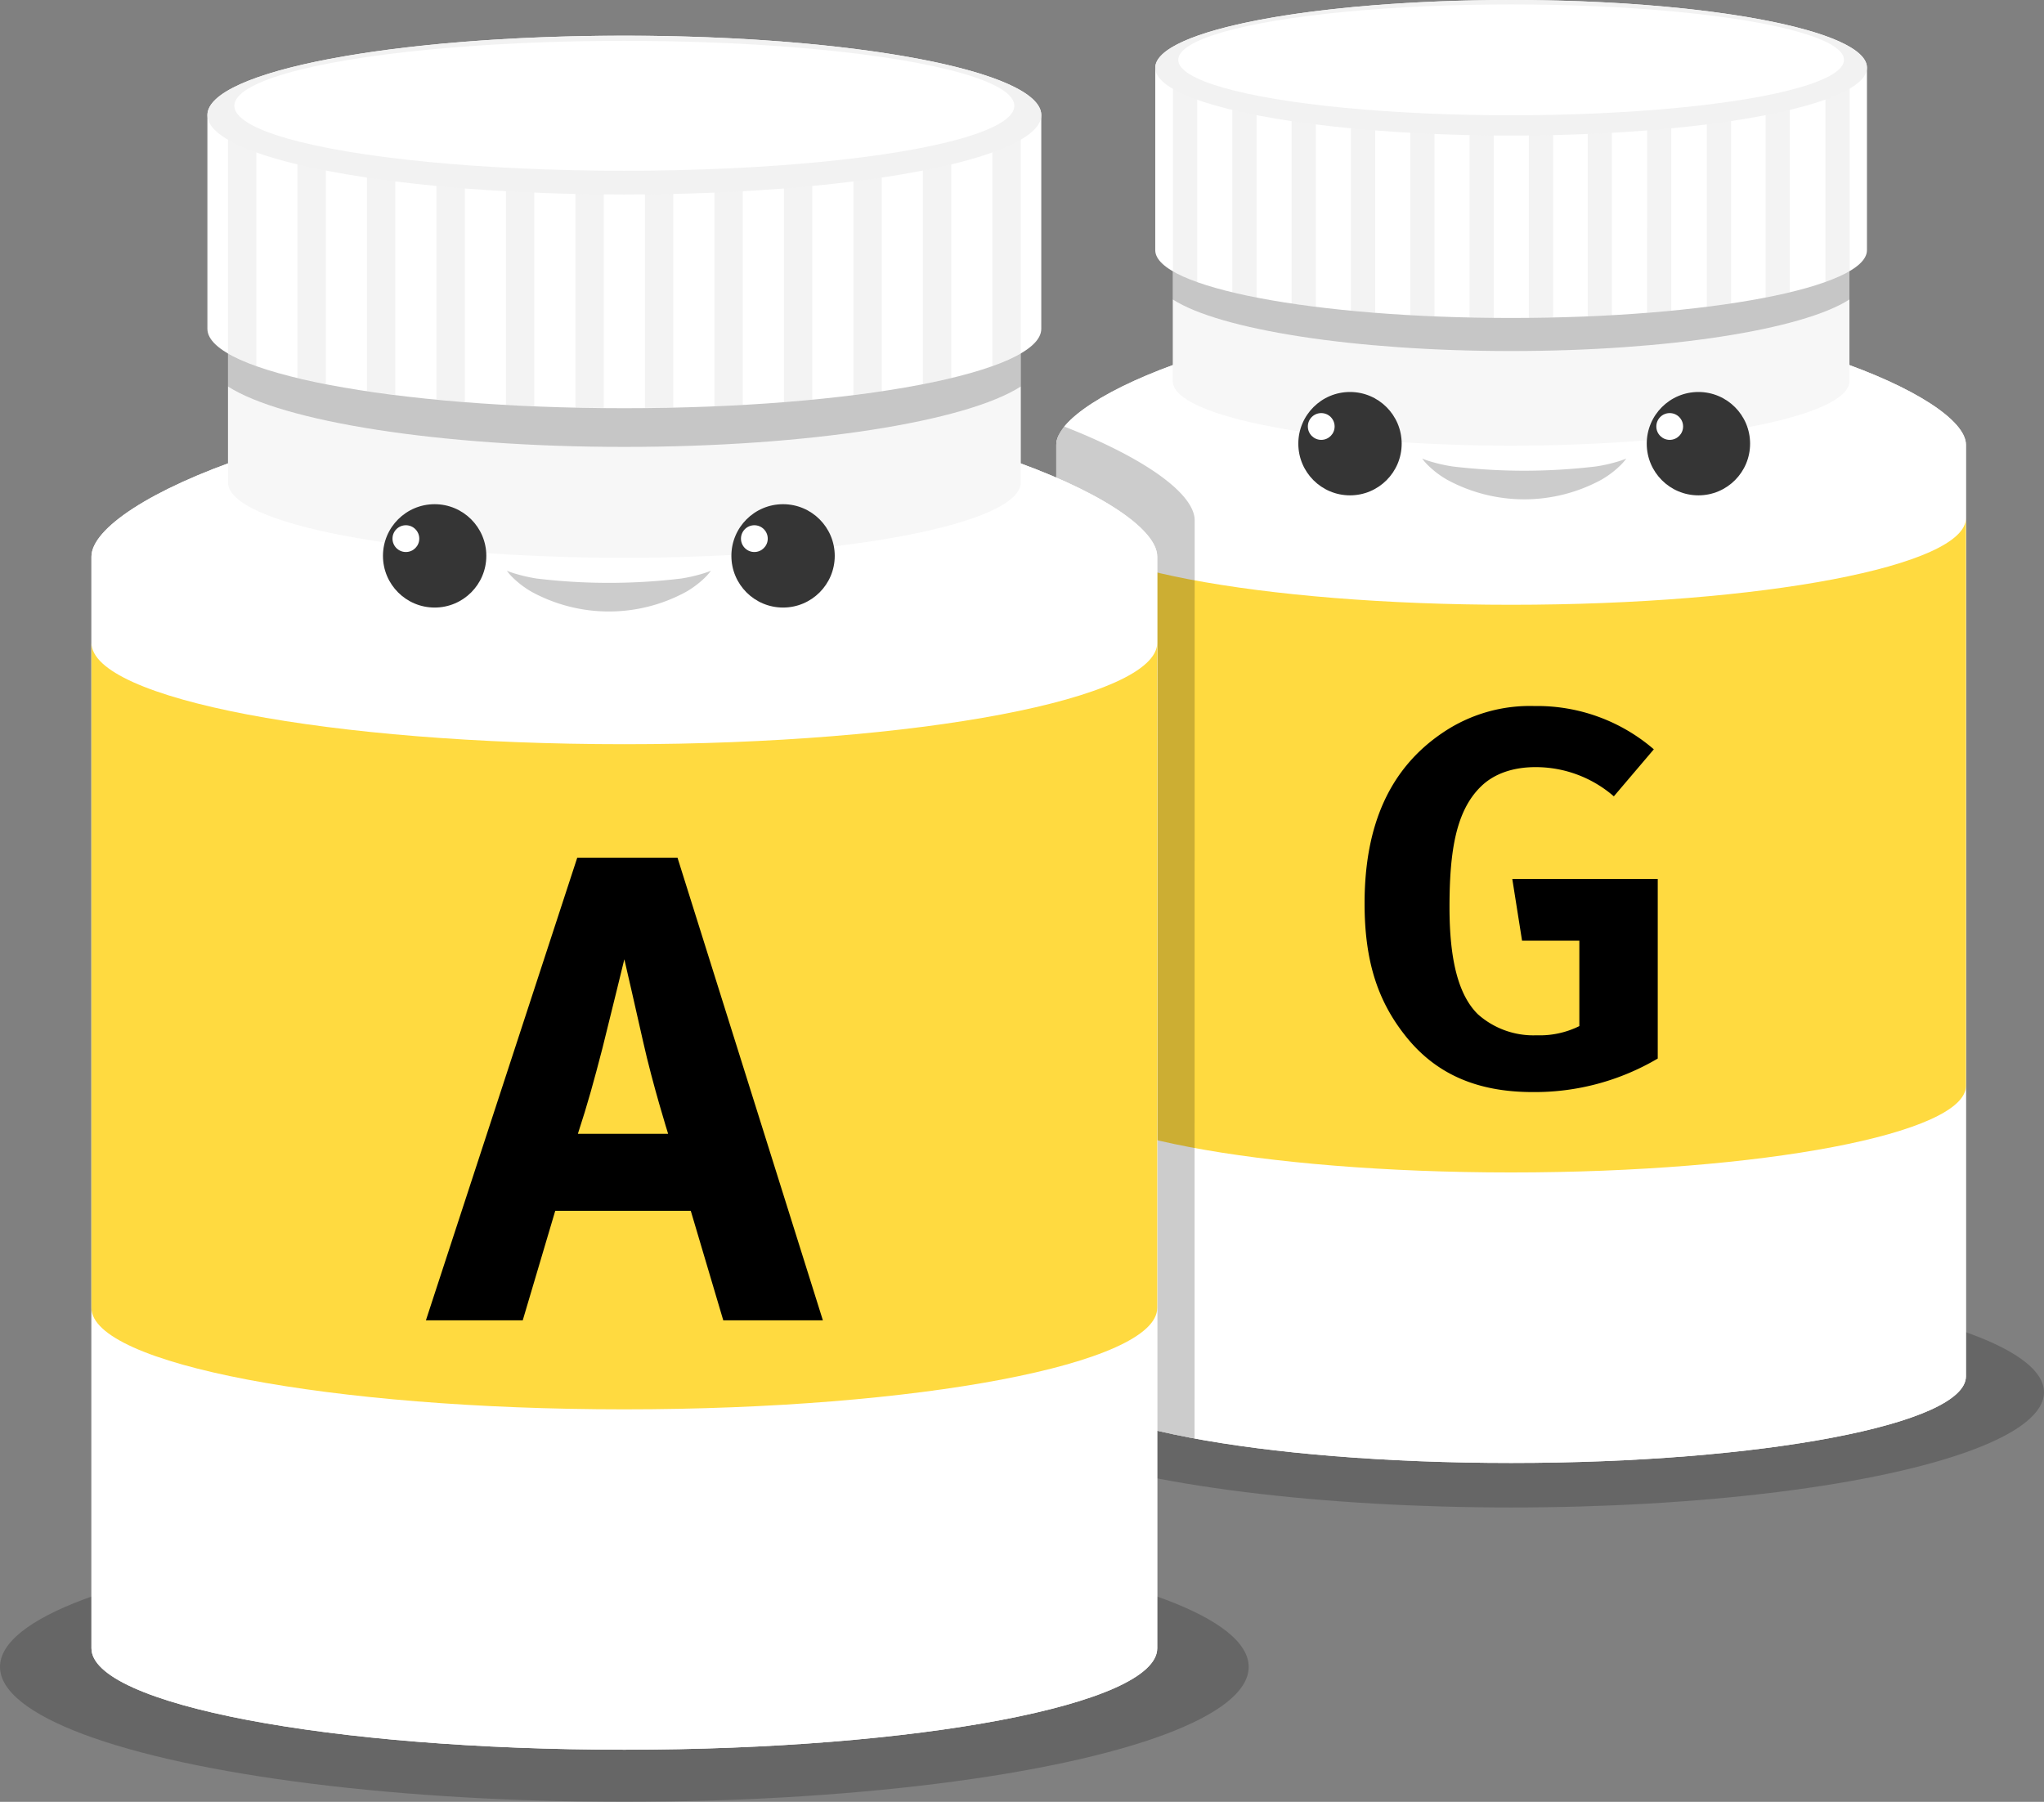 <svg id="Layer_1" data-name="Layer 1" xmlns="http://www.w3.org/2000/svg" viewBox="0 0 360.32 317.63">
  <rect x="0" y="0" width="360.32" height="317.63" fill="#808080" stroke="none"/>
  <title>q8</title>
  <g>
    <g>
      <ellipse cx="266.38" cy="245.43" rx="93.94" ry="20.31" opacity="0.2"/>
      <path d="M848.5,310.68c-44.28,0-80.18,15.37-80.18,23.81V498.72c0,8.43,35.9,15.27,80.18,15.27s80.18-6.84,80.18-15.27V334.49C928.68,326.05,892.78,310.68,848.5,310.68Z" transform="translate(-582.12 -256.1)" fill="#fff"/>
      <path d="M848.5,310.68c-44.28,0-80.18,15.37-80.18,23.81V498.72c0,8.43,35.9,15.27,80.18,15.27s80.18-6.84,80.18-15.27V334.49C928.68,326.05,892.78,310.68,848.5,310.68Z" transform="translate(-582.12 -256.1)" fill="#fff"/>
      <path d="M848.5,362.71c-44.28,0-80.18-6.84-80.18-15.27V447.51c0,8.43,35.9,15.27,80.18,15.27s80.18-6.84,80.18-15.27V347.43C928.68,355.87,892.78,362.71,848.5,362.71Z" transform="translate(-582.12 -256.1)" fill="#ffda40"/>
      <path d="M848.5,281.38c-32.94,0-59.64,5.09-59.64,11.36V323.3c0,6.27,26.7,11.36,59.64,11.36s59.64-5.09,59.64-11.36V292.74C908.14,286.46,881.44,281.38,848.5,281.38Z" transform="translate(-582.12 -256.1)" fill="#f7f7f7"/>
      <path d="M848.5,281.38c-32.94,0-59.64,5.09-59.64,11.36v16.15c8.2,5.28,31.8,9.09,59.64,9.09s51.44-3.81,59.64-9.09V292.74C908.14,286.46,881.44,281.38,848.5,281.38Z" transform="translate(-582.12 -256.1)" opacity="0.2"/>
      <path d="M848.5,256.1c-34.65,0-62.73,5.35-62.73,11.95v32.15c0,6.6,28.09,11.95,62.73,11.95s62.73-5.35,62.73-11.95V268C911.23,261.45,883.15,256.1,848.5,256.1Z" transform="translate(-582.12 -256.1)" fill="#fff"/>
      <path d="M862,311.86q2.16-.09,4.27-.21V262.92H862Zm10.46-.63q2.18-.17,4.27-.37V262.92H872.5Zm20.91-2.7c1.5-.29,2.93-.6,4.27-.92V262.92h-4.27ZM883,310.18c1.47-.18,2.89-.38,4.27-.58V262.92H883Zm-31.37,1.95,4.27-.07V262.92h-4.27Zm52.28-43.37v37.06a25.81,25.81,0,0,0,4.27-1.91V268.76Zm-73.19,42.9q2.1.12,4.27.21V262.92h-4.27Zm10.46.41,4.27.07v-49.2h-4.27Zm-31.37-2.47c1.38.21,2.8.4,4.27.58V262.92h-4.27Zm10.46,1.27q2.09.2,4.27.37V262.92h-4.27Zm-20.91-3.25c1.34.32,2.76.63,4.27.92V262.92h-4.27Zm-10.46-3.7a25.81,25.81,0,0,0,4.27,1.91V268.76h-4.27Z" transform="translate(-582.12 -256.1)" opacity="0.05"/>
      <ellipse cx="266.38" cy="11.95" rx="62.73" ry="11.95" fill="#f2f2f2"/>
      <ellipse cx="266.38" cy="10.55" rx="58.68" ry="9.77" fill="#fff"/>
      <path d="M852.31,448.61c-9.91,0-17.25-3.24-22.59-10.1-4.86-6.2-7.05-13.25-7.05-23.16,0-14,4.58-23.92,13.82-30.12a27.35,27.35,0,0,1,16.11-4.67,31.46,31.46,0,0,1,21.06,7.63l-7.05,8.29a21,21,0,0,0-13.82-5.15c-3.91,0-7.24,1.14-9.53,3.34-4.48,4.29-5.62,11.44-5.62,21.35,0,9.44,1.62,15.54,5,18.87A14.71,14.71,0,0,0,853,438.6a15.67,15.67,0,0,0,7.53-1.62V421.92h-10.1l-1.72-10.87h25.64V442.7A42.64,42.64,0,0,1,852.31,448.61Z" transform="translate(-582.12 -256.1)"/>
      <path d="M792.72,347.83c0-4.63-8.62-10.92-23-16.54a5.26,5.26,0,0,0-1.42,3.2V498.72c0,4.3,9.35,8.19,24.4,11Z" transform="translate(-582.12 -256.1)" opacity="0.2"/>
    </g>
    <ellipse cx="110.06" cy="293.84" rx="110.06" ry="23.79" opacity="0.2"/>
    <path d="M692.18,326.34c-51.88,0-93.94,18-93.94,27.89V546.65c0,9.88,42.06,17.89,93.94,17.89s93.94-8,93.94-17.89V354.23C786.12,344.35,744.07,326.34,692.18,326.34Z" transform="translate(-582.12 -256.1)" fill="#fff"/>
    <path d="M692.18,326.34c-51.88,0-93.94,18-93.94,27.89V546.65c0,9.88,42.06,17.89,93.94,17.89s93.94-8,93.94-17.89V354.23C786.12,344.35,744.07,326.34,692.18,326.34Z" transform="translate(-582.12 -256.1)" fill="#fff"/>
    <path d="M692.18,387.29c-51.88,0-93.94-8-93.94-17.89V486.65c0,9.88,42.06,17.89,93.94,17.89s93.94-8,93.94-17.89V369.4C786.12,379.28,744.07,387.29,692.18,387.29Z" transform="translate(-582.12 -256.1)" fill="#ffda40"/>
    <path d="M692.18,292c-38.59,0-69.87,6-69.87,13.31v35.81c0,7.35,31.28,13.31,69.88,13.31s69.88-6,69.88-13.31V305.31C762.06,298,730.77,292,692.18,292Z" transform="translate(-582.12 -256.1)" fill="#f7f7f7"/>
    <path d="M692.18,292c-38.59,0-69.87,6-69.87,13.31v18.92c9.61,6.18,37.26,10.65,69.88,10.65s60.27-4.47,69.88-10.65V305.31C762.06,298,730.77,292,692.18,292Z" transform="translate(-582.12 -256.1)" opacity="0.2"/>
    <path d="M692.18,262.39c-40.59,0-73.5,6.27-73.5,14v37.67c0,7.73,32.91,14,73.5,14s73.5-6.27,73.5-14V276.39C765.68,268.65,732.78,262.39,692.18,262.39Z" transform="translate(-582.12 -256.1)" fill="#fff"/>
    <path d="M708.06,327.72q2.53-.11,5-.25V270.39h-5Zm12.25-.73q2.55-.2,5-.44V270.39h-5Zm24.5-3.17c1.76-.34,3.43-.7,5-1.08V270.39h-5Zm-12.25,1.93c1.72-.22,3.39-.44,5-.68V270.39h-5ZM695.81,328q2.52,0,5-.08V270.39h-5Zm61.25-50.82v43.42a30.24,30.24,0,0,0,5-2.23V277.22Zm-85.75,50.26q2.47.14,5,.25V270.39h-5Zm12.25.48q2.48.06,5,.08V270.39h-5Zm-36.75-2.89c1.61.24,3.28.47,5,.68V270.39h-5Zm12.25,1.49q2.45.24,5,.44v-56.6h-5Zm-24.5-3.81c1.57.38,3.24.74,5,1.08V270.39h-5Zm-12.25-4.34a30.24,30.24,0,0,0,5,2.23V277.22h-5Z" transform="translate(-582.12 -256.1)" opacity="0.05"/>
    <ellipse cx="110.06" cy="20.29" rx="73.5" ry="14" fill="#f2f2f2"/>
    <ellipse cx="110.06" cy="18.65" rx="68.75" ry="11.45" fill="#fff"/>
    <path d="M709.62,488.85l-5.73-19.31H680l-5.73,19.31H657.2l26.68-81.56h17.67l25.63,81.56Zm-14.16-49.26c-.82-3.74-3.28-14.39-3.28-14.39s-2.34,9.6-3.86,15.68c-1.52,5.85-2.57,9.71-4.33,15.09h15.91S697.21,447.43,695.46,439.59Z" transform="translate(-582.12 -256.1)"/>
  </g>
  <g>
    <g>
      <g>
        <circle cx="76.62" cy="97.99" r="9.11" fill="#353535"/>
        <circle cx="71.55" cy="94.95" r="2.36" fill="#fff"/>
      </g>
      <g>
        <circle cx="138.04" cy="97.99" r="9.11" fill="#353535"/>
        <circle cx="132.98" cy="94.95" r="2.36" fill="#fff"/>
      </g>
    </g>
    <g opacity="0.2">
      <path d="M707.45,356.71l-.25.31a8.72,8.72,0,0,1-.77.86,16.51,16.51,0,0,1-3.42,2.58,28.48,28.48,0,0,1-27.11,0,16.51,16.51,0,0,1-3.42-2.58,8.72,8.72,0,0,1-.77-.86l-.25-.31.37.14c.24.1.6.22,1.06.36a28.09,28.09,0,0,0,3.88.88,106.57,106.57,0,0,0,25.38,0,28.09,28.09,0,0,0,3.88-.88c.46-.14.82-.27,1.06-.36Z" transform="translate(-582.12 -256.1)"/>
    </g>
  </g>
  <g>
    <g>
      <g>
        <circle cx="237.98" cy="78.21" r="9.11" fill="#353535"/>
        <circle cx="232.91" cy="75.18" r="2.36" fill="#fff"/>
      </g>
      <g>
        <circle cx="299.4" cy="78.21" r="9.11" fill="#353535"/>
        <circle cx="294.34" cy="75.18" r="2.36" fill="#fff"/>
      </g>
    </g>
    <g opacity="0.2">
      <path d="M868.81,336.94l-.25.31a8.72,8.72,0,0,1-.77.86,16.51,16.51,0,0,1-3.42,2.58,28.48,28.48,0,0,1-27.11,0,16.51,16.51,0,0,1-3.42-2.58,8.72,8.72,0,0,1-.77-.86l-.25-.31.37.14c.24.1.6.22,1.06.36a28.09,28.09,0,0,0,3.88.88,106.57,106.57,0,0,0,25.38,0,28.09,28.09,0,0,0,3.88-.88c.46-.14.82-.27,1.06-.36Z" transform="translate(-582.12 -256.1)"/>
    </g>
  </g>
</svg>
